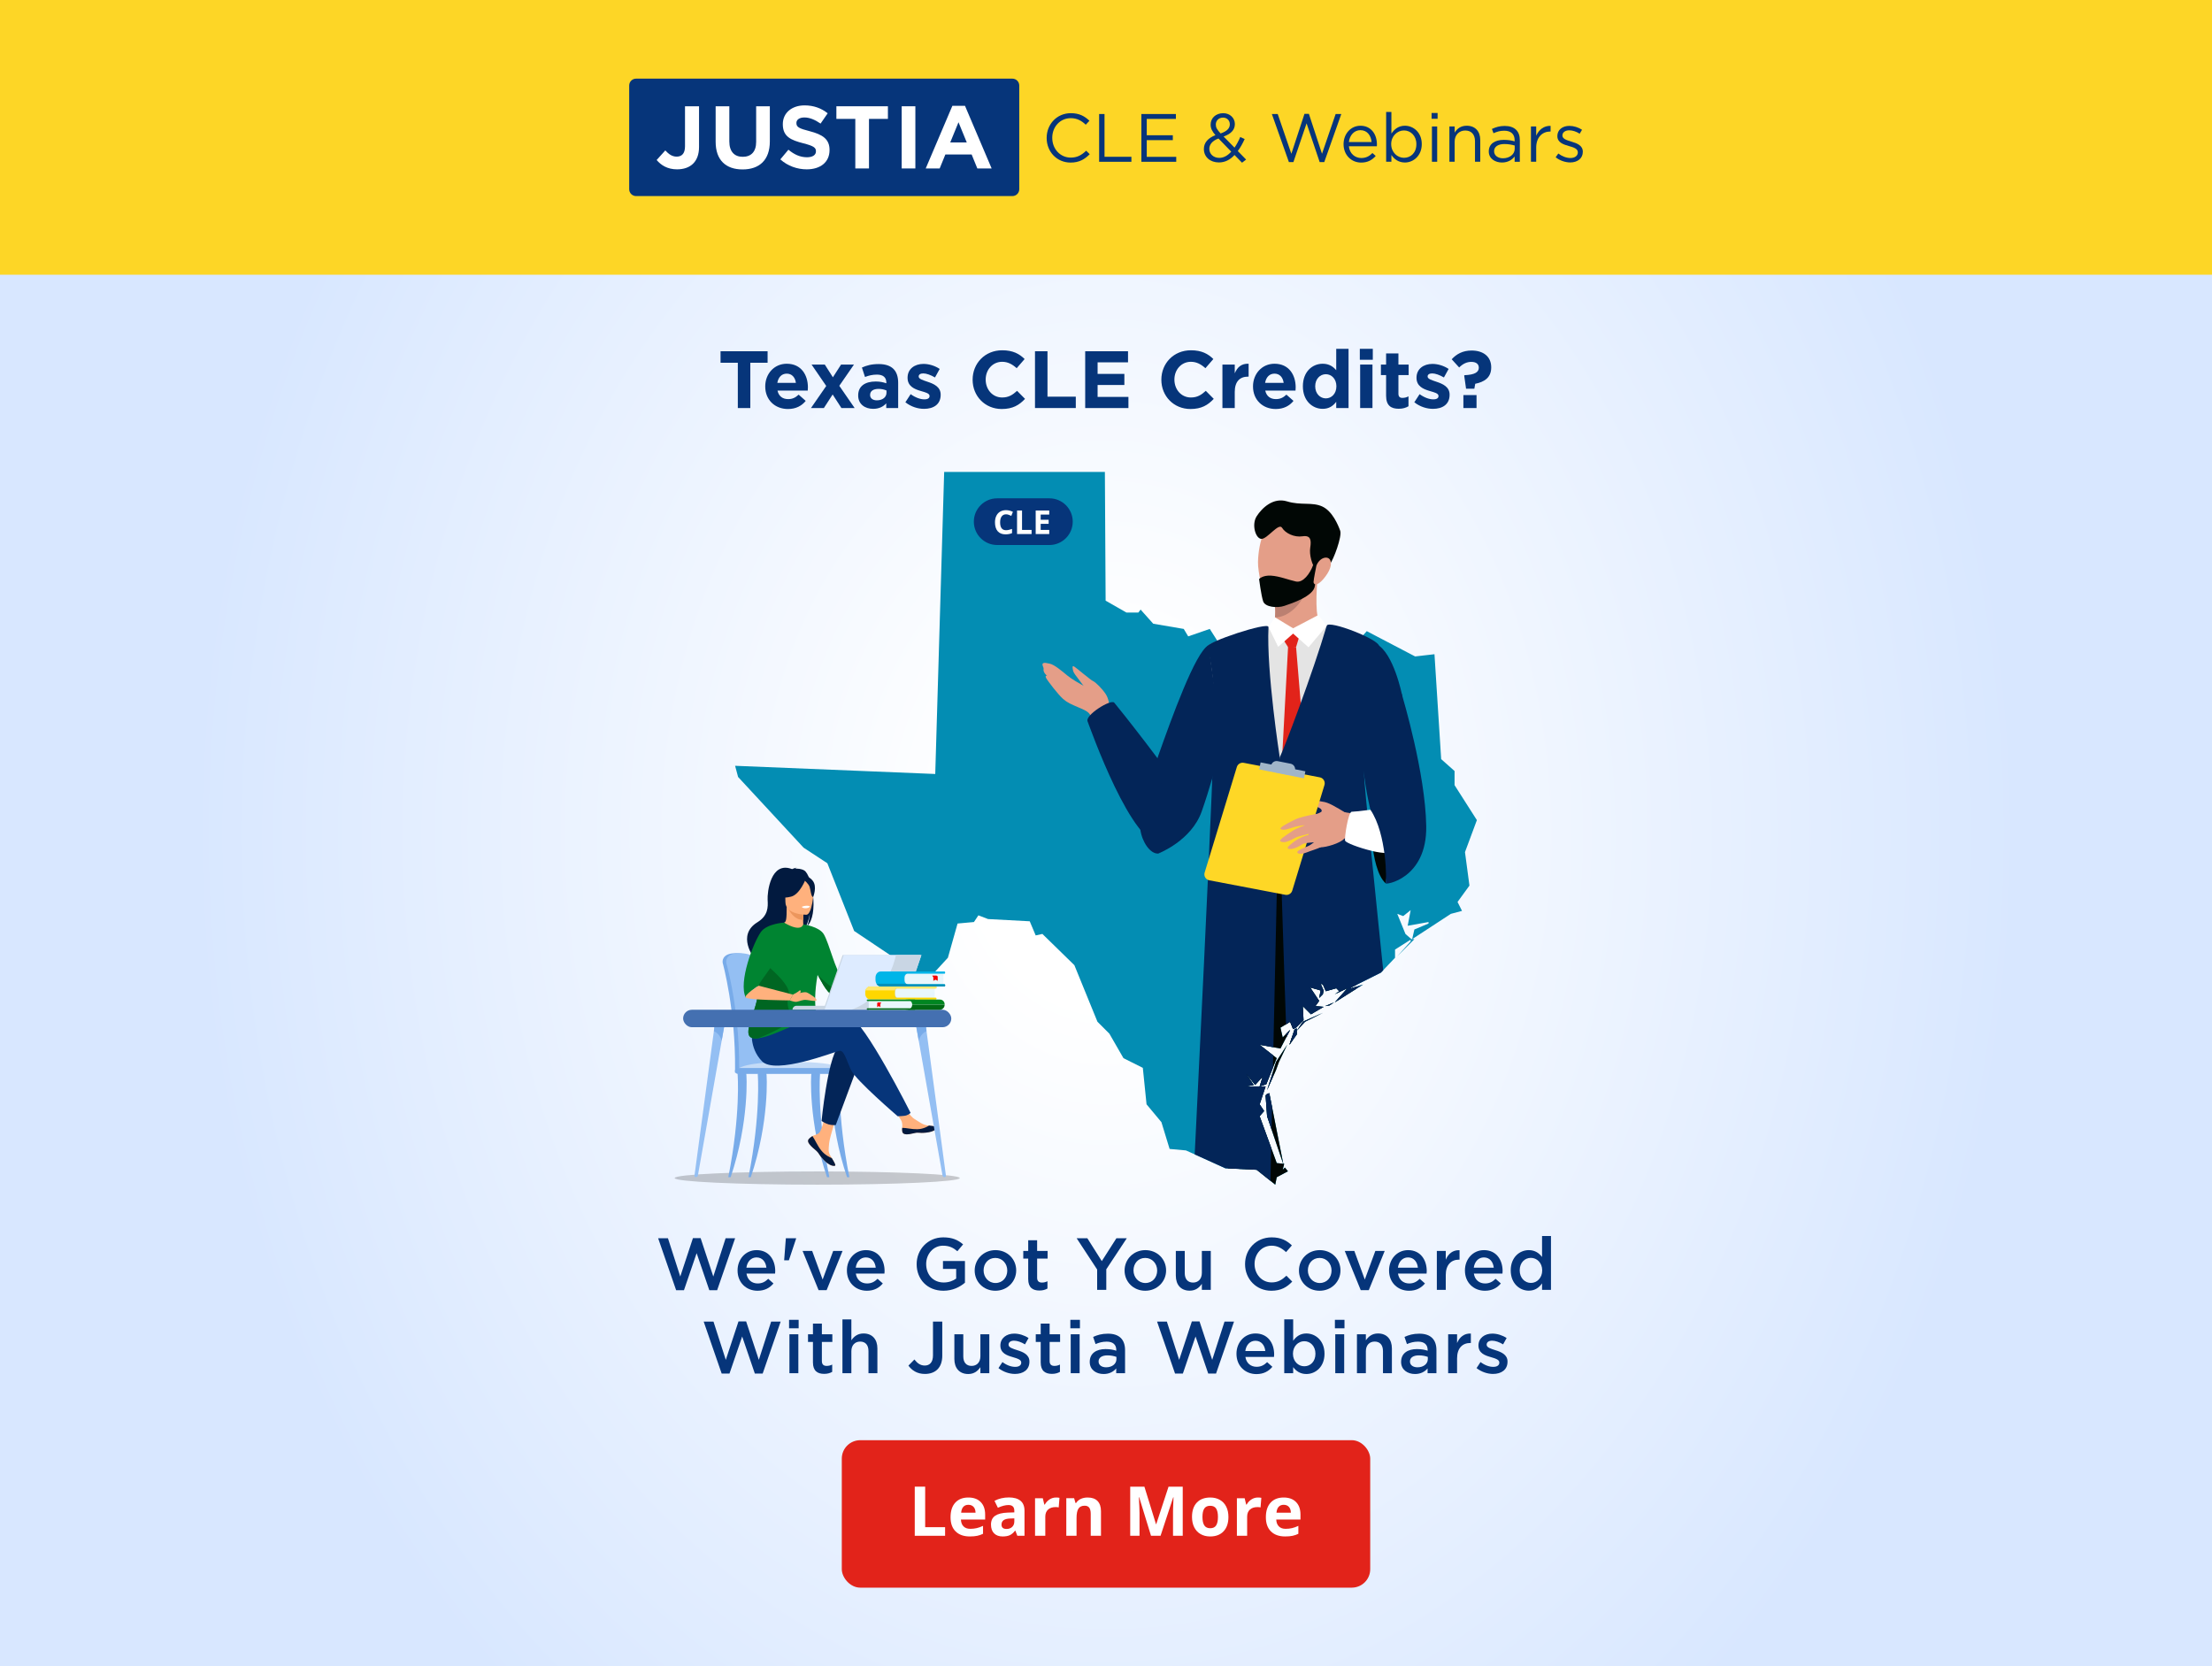 <svg viewBox="0 0 600 452" xmlns="http://www.w3.org/2000/svg" xmlns:xlink="http://www.w3.org/1999/xlink"><radialGradient id="a" cx="-445.671" cy="32.447" gradientTransform="matrix(5.588 0 0 6.965 2790.456 0)" gradientUnits="userSpaceOnUse" r="44.356"><stop offset=".15" stop-color="#fff"/><stop offset="1" stop-color="#d8e7ff"/></radialGradient><filter id="b" filterUnits="userSpaceOnUse"><feOffset dx="0" dy="0"/><feGaussianBlur result="g" stdDeviation="10"/><feFlood flood-color="#021a3f" flood-opacity=".2"/><feComposite in2="g" operator="in"/><feComposite in="SourceGraphic"/></filter><clipPath id="c"><path d="m343.692 302.788-.404-5.651.404-.404.605-.202 3.834 19.374-4.44-13.118zm2.421-12.513-2.422 5.449 2.422-7.669 3.027-4.642-2.22 4.642zm5.046-11.099.605-.202v1.614l-2.018 2.825 1.413-4.238zm2.825-2.018-2.22 2.422 1.614-2.422 5.449-2.422zm6.66-4.44 1.211-.807-2.422 1.009zm23.006-17.961-4.642 4.642 3.633-4.036v-.605s1.009 0 1.009 0zm-83.953-126.736h87.759l1.642 49.443 1.816 28.455 3.633 3.229v3.834l6.054 9.485-3.229 8.678 1.211 9.081-3.229 4.44 1.211 2.422-3.027.807-10.494 6.862.605-2.624 3.834-1.614v-.404l-5.651 1.009.807-4.238-2.018 1.614-1.614-.605 2.22 5.449 1.614 1.413-4.44 2.825v2.22l-3.834 4.036-8.072 4.036v.202l3.229-1.009-7.669 4.843 3.431-3.834-3.431 1.614 1.211-.807-.807-.807-2.825.807-.807-1.816-.605-.202.807 1.816-.202 1.009-1.009 1.009.404-2.018-2.825-.807 2.422 3.633-1.009 1.413 2.22.202-3.431 2.018-2.22-2.22.202 3.834-2.018 2.018-.807.404.605-3.027-.605 3.027-.807-2.018-2.624 1.614.605 2.624 2.018-2.018-2.624 5.045-5.651-1.009 4.642 3.633-2.825 7.063-1.816.605.807-2.624-2.018 2.22-2.422-3.027 2.018 3.027-2.018.404h5.247l-1.614 4.843 1.211 1.816-1.211 1.413 4.642 12.714 2.018.202-.404 1.614.605-.605.807 1.009-3.027 1.614-.404 2.018-5.045-4.036-8.476-.404-10.696-4.843-4.44-.404-2.22-7.265-4.036-4.843-1.009-9.889-5.247-2.624-3.834-6.66-3.229-3.229-6.256-15.338-8.678-8.476-1.816.404-1.614-3.834-11.301-.605-2.624-1.009-1.211 1.816-4.44.404-2.624 9.283-4.642 5.045-3.633-.807-17.154-11.503-7.265-18.365-6.458-4.238-17.759-19.172-.807-3.027 54.287 2.22 2.422-81.935h43.591z"/></clipPath><path d="m0 0h600v452h-600z" fill="url(#a)"/><rect fill="#e2231a" height="40" rx="5" width="143.333" x="228.333" y="390.667"/><path d="m248.124 416.597v-13.326h2.826v10.992h5.405v2.333h-8.23z" fill="#fff"/><path d="m263.063 416.779c-1.641 0-2.923-.452-3.846-1.358-.924-.906-1.385-2.188-1.385-3.846 0-1.708.427-3.027 1.281-3.96s2.034-1.399 3.541-1.399c1.44 0 2.561.41 3.363 1.23s1.203 1.954 1.203 3.4v1.349h-6.572c.03.79.264 1.407.702 1.85s1.051.665 1.841.665c.614 0 1.194-.064 1.741-.191s1.118-.331 1.714-.611v2.151c-.486.243-1.006.424-1.559.542s-1.228.178-2.023.178zm-.392-8.586c-.59 0-1.051.187-1.385.561s-.526.904-.574 1.59h3.901c-.012-.687-.191-1.217-.538-1.59s-.814-.561-1.404-.561z" fill="#fff"/><path d="m275.951 416.597-.538-1.385h-.073c-.468.589-.95.998-1.445 1.226s-1.141.342-1.937.342c-.979 0-1.749-.279-2.311-.839-.562-.559-.843-1.355-.843-2.388 0-1.081.378-1.879 1.135-2.393s1.897-.798 3.423-.852l1.768-.055v-.447c0-1.033-.529-1.549-1.586-1.549-.814 0-1.771.246-2.871.738l-.921-1.878c1.173-.614 2.473-.921 3.901-.921 1.367 0 2.415.298 3.145.893s1.094 1.501 1.094 2.716v6.79h-1.941zm-.82-4.721-1.076.036c-.808.024-1.41.17-1.805.438s-.592.674-.592 1.221c0 .784.45 1.176 1.349 1.176.644 0 1.159-.186 1.545-.556s.579-.863.579-1.477v-.839z" fill="#fff"/><path d="m286.442 406.215c.377 0 .689.027.939.082l-.21 2.607c-.225-.061-.498-.091-.82-.091-.887 0-1.578.228-2.074.684-.495.456-.743 1.094-.743 1.914v5.186h-2.78v-10.19h2.105l.41 1.714h.137c.316-.571.743-1.031 1.281-1.381s1.122-.524 1.755-.524z" fill="#fff"/><path d="m298.637 416.597h-2.78v-5.952c0-.735-.131-1.286-.392-1.654s-.678-.551-1.249-.551c-.778 0-1.34.26-1.686.779s-.52 1.381-.52 2.584v4.794h-2.78v-10.19h2.124l.374 1.303h.155c.31-.492.737-.865 1.281-1.117s1.162-.378 1.855-.378c1.185 0 2.084.32 2.698.962.614.641.921 1.566.921 2.775v6.645z" fill="#fff"/><path d="m312.209 416.597-3.208-10.454h-.082c.115 2.127.173 3.546.173 4.257v6.198h-2.525v-13.326h3.846l3.154 10.19h.055l3.345-10.19h3.846v13.326h-2.634v-6.307c0-.298.005-.641.014-1.03s.05-1.422.123-3.099h-.082l-3.436 10.436h-2.589z" fill="#fff"/><path d="m333.209 411.484c0 1.659-.438 2.956-1.312 3.892s-2.094 1.404-3.655 1.404c-.979 0-1.841-.214-2.589-.643s-1.322-1.044-1.723-1.846-.602-1.738-.602-2.807c0-1.665.434-2.959 1.303-3.883.868-.924 2.09-1.385 3.664-1.385.978 0 1.841.213 2.589.638s1.322 1.036 1.723 1.832.602 1.729.602 2.798zm-7.046 0c0 1.008.165 1.771.497 2.288.331.516.87.775 1.618.775.741 0 1.274-.257 1.6-.77.325-.514.488-1.277.488-2.292 0-1.008-.164-1.765-.492-2.27s-.866-.757-1.613-.757c-.742 0-1.276.251-1.604.752s-.492 1.259-.492 2.274z" fill="#fff"/><path d="m341.193 406.215c.376 0 .689.027.939.082l-.21 2.607c-.225-.061-.499-.091-.82-.091-.887 0-1.579.228-2.074.684s-.743 1.094-.743 1.914v5.186h-2.78v-10.19h2.105l.41 1.714h.137c.316-.571.743-1.031 1.281-1.381s1.122-.524 1.755-.524z" fill="#fff"/><path d="m348.594 416.779c-1.641 0-2.923-.452-3.846-1.358-.924-.906-1.385-2.188-1.385-3.846 0-1.708.426-3.027 1.281-3.96.854-.933 2.034-1.399 3.541-1.399 1.44 0 2.561.41 3.363 1.23s1.203 1.954 1.203 3.4v1.349h-6.572c.03.79.264 1.407.702 1.85s1.051.665 1.841.665c.613 0 1.194-.064 1.741-.191s1.118-.331 1.714-.611v2.151c-.486.243-1.006.424-1.559.542s-1.228.178-2.023.178zm-.392-8.586c-.59 0-1.051.187-1.385.561-.335.374-.526.904-.574 1.59h3.901c-.012-.687-.191-1.217-.538-1.59s-.814-.561-1.404-.561z" fill="#fff"/><g fill="#06357a"><path d="m200.133 98.405h-4.687v-3.124h12.762v3.124h-4.687v12.278h-3.388z"/><path d="m207.568 104.852v-.044c0-3.367 2.398-6.139 5.831-6.139 3.939 0 5.743 3.059 5.743 6.403 0 .264-.022.572-.044.88h-8.207c.33 1.518 1.386 2.31 2.882 2.31 1.122 0 1.937-.352 2.861-1.21l1.914 1.694c-1.1 1.364-2.684 2.201-4.819 2.201-3.542 0-6.161-2.486-6.161-6.095zm8.317-.99c-.198-1.496-1.078-2.508-2.486-2.508-1.386 0-2.288.99-2.552 2.508h5.039z"/><path d="m225.851 107.008-2.376 3.674h-3.498l4.136-5.985-3.982-5.809h3.587l2.2 3.454 2.222-3.454h3.498l-3.982 5.765 4.159 6.029h-3.587l-2.376-3.674z"/><path d="m232.78 107.294v-.044c0-2.575 1.958-3.763 4.753-3.763 1.188 0 2.046.199 2.882.484v-.198c0-1.386-.858-2.156-2.53-2.156-1.276 0-2.178.242-3.257.638l-.836-2.553c1.298-.572 2.574-.946 4.576-.946 1.826 0 3.146.484 3.983 1.32.88.88 1.276 2.178 1.276 3.762v6.843h-3.234v-1.276c-.814.902-1.936 1.496-3.564 1.496-2.222 0-4.049-1.276-4.049-3.609zm7.679-.77v-.594c-.572-.264-1.32-.44-2.134-.44-1.43 0-2.31.572-2.31 1.628v.044c0 .902.748 1.43 1.826 1.43 1.562 0 2.618-.858 2.618-2.068z"/><path d="m245.584 109.12 1.43-2.2c1.276.924 2.618 1.408 3.718 1.408.968 0 1.408-.352 1.408-.88v-.044c0-.726-1.144-.968-2.442-1.364-1.65-.484-3.521-1.255-3.521-3.542v-.044c0-2.398 1.937-3.741 4.313-3.741 1.496 0 3.124.507 4.401 1.365l-1.276 2.311c-1.166-.682-2.332-1.1-3.19-1.1-.814 0-1.232.352-1.232.814v.044c0 .66 1.122.968 2.398 1.408 1.65.55 3.564 1.342 3.564 3.499v.044c0 2.618-1.958 3.807-4.511 3.807-1.65 0-3.498-.55-5.061-1.783z"/><path d="m263.822 103.026v-.044c0-4.378 3.301-7.965 8.031-7.965 2.905 0 4.643.968 6.073 2.376l-2.156 2.486c-1.188-1.078-2.398-1.738-3.938-1.738-2.596 0-4.467 2.156-4.467 4.797v.044c0 2.641 1.826 4.84 4.467 4.84 1.76 0 2.838-.704 4.049-1.804l2.156 2.178c-1.584 1.694-3.344 2.751-6.315 2.751-4.533 0-7.899-3.499-7.899-7.921z"/><path d="m280.74 95.28h3.388v12.322h7.679v3.081h-11.068v-15.402z"/><path d="m294.357 95.28h11.617v3.014h-8.251v3.125h7.261v3.014h-7.261v3.234h8.361v3.014h-11.727v-15.402z"/><path d="m315.015 103.026v-.044c0-4.378 3.301-7.965 8.031-7.965 2.904 0 4.643.968 6.073 2.376l-2.156 2.486c-1.188-1.078-2.398-1.738-3.939-1.738-2.596 0-4.467 2.156-4.467 4.797v.044c0 2.641 1.826 4.84 4.467 4.84 1.76 0 2.839-.704 4.049-1.804l2.156 2.178c-1.585 1.694-3.344 2.751-6.315 2.751-4.533 0-7.899-3.499-7.899-7.921z"/><path d="m331.581 98.889h3.344v2.376c.682-1.628 1.783-2.684 3.762-2.596v3.499h-.176c-2.223 0-3.587 1.342-3.587 4.158v4.357h-3.344v-11.794z"/><path d="m339.875 104.852v-.044c0-3.367 2.398-6.139 5.831-6.139 3.939 0 5.743 3.059 5.743 6.403 0 .264-.022.572-.044.88h-8.207c.33 1.518 1.386 2.31 2.882 2.31 1.122 0 1.937-.352 2.861-1.21l1.914 1.694c-1.1 1.364-2.684 2.201-4.818 2.201-3.542 0-6.161-2.486-6.161-6.095zm8.317-.99c-.198-1.496-1.078-2.508-2.486-2.508-1.386 0-2.288.99-2.553 2.508z"/><path d="m353.404 104.808v-.044c0-3.939 2.575-6.095 5.369-6.095 1.782 0 2.882.814 3.674 1.76v-5.809h3.344v16.062h-3.344v-1.694c-.814 1.1-1.936 1.914-3.674 1.914-2.751 0-5.369-2.156-5.369-6.095zm9.088 0v-.044c0-1.958-1.298-3.257-2.86-3.257s-2.883 1.276-2.883 3.257v.044c0 1.958 1.32 3.257 2.883 3.257s2.86-1.298 2.86-3.257z"/><path d="m368.848 94.62h3.52v2.971h-3.52zm.088 4.269h3.344v11.794h-3.344z"/><path d="m375.976 107.338v-5.589h-1.408v-2.86h1.408v-3.014h3.344v3.014h2.773v2.86h-2.773v5.039c0 .77.33 1.144 1.079 1.144.616 0 1.166-.154 1.65-.418v2.684c-.704.419-1.518.682-2.64.682-2.046 0-3.433-.814-3.433-3.542z"/><path d="m383.632 109.12 1.43-2.2c1.276.924 2.618 1.408 3.719 1.408.968 0 1.408-.352 1.408-.88v-.044c0-.726-1.144-.968-2.443-1.364-1.65-.484-3.52-1.255-3.52-3.542v-.044c0-2.398 1.936-3.741 4.312-3.741 1.496 0 3.124.507 4.401 1.365l-1.277 2.311c-1.166-.682-2.332-1.1-3.19-1.1-.814 0-1.232.352-1.232.814v.044c0 .66 1.122.968 2.398 1.408 1.65.55 3.564 1.342 3.564 3.499v.044c0 2.618-1.958 3.807-4.51 3.807-1.65 0-3.499-.55-5.061-1.783z"/><path d="m397.162 101.881.11-.11c2.773-.11 3.851-.836 3.851-2.002v-.044c0-.99-.748-1.562-2.024-1.562-1.232 0-2.288.506-3.301 1.518l-2.024-2.223c1.276-1.408 2.992-2.376 5.391-2.376 3.169 0 5.325 1.628 5.325 4.555v.044c0 2.794-1.936 3.938-4.335 4.423l-.242 1.342h-2.244l-.507-3.564zm-.22 5.281h3.565v3.521h-3.565z"/><path d="m178.521 335.889h2.66l3.34 10.38 3.44-10.42h2.08l3.44 10.42 3.34-10.38h2.58l-4.88 14.1h-2.12l-3.44-10.06-3.44 10.06h-2.12z"/><path d="m200.062 344.649v-.04c0-3.02 2.14-5.499 5.16-5.499 3.36 0 5.06 2.639 5.06 5.68 0 .22-.02.44-.04.68h-7.76c.26 1.72 1.48 2.68 3.04 2.68 1.18 0 2.02-.439 2.86-1.26l1.42 1.26c-1 1.201-2.38 1.98-4.32 1.98-3.06 0-5.42-2.22-5.42-5.48zm7.82-.78c-.16-1.56-1.08-2.78-2.68-2.78-1.48 0-2.52 1.14-2.74 2.78z"/><path d="m213.161 335.889h2.78v.1l-1.96 5.88h-1.28z"/><path d="m217.701 339.329h2.6l2.84 7.76 2.86-7.76h2.54l-4.32 10.64h-2.18z"/><path d="m229.721 344.649v-.04c0-3.02 2.14-5.499 5.16-5.499 3.36 0 5.06 2.639 5.06 5.68 0 .22-.02.44-.04.68h-7.76c.26 1.72 1.48 2.68 3.04 2.68 1.18 0 2.02-.439 2.86-1.26l1.42 1.26c-1 1.201-2.38 1.98-4.32 1.98-3.06 0-5.42-2.22-5.42-5.48zm7.82-.78c-.16-1.56-1.08-2.78-2.68-2.78-1.48 0-2.52 1.14-2.74 2.78z"/><path d="m248.641 342.929v-.04c0-3.919 3-7.24 7.22-7.24 2.44 0 3.94.68 5.38 1.9l-1.56 1.859c-1.08-.92-2.14-1.5-3.92-1.5-2.58 0-4.54 2.26-4.54 4.94v.04c0 2.88 1.9 5 4.76 5 1.32 0 2.52-.42 3.38-1.06v-2.62h-3.58v-2.14h5.96v5.88c-1.38 1.18-3.36 2.18-5.84 2.18-4.38 0-7.26-3.12-7.26-7.2z"/><path d="m264.381 344.669v-.04c0-3.02 2.4-5.52 5.64-5.52s5.62 2.46 5.62 5.48v.04c0 3-2.4 5.5-5.66 5.5-3.22 0-5.6-2.46-5.6-5.46zm8.839 0v-.04c0-1.86-1.34-3.4-3.24-3.4-1.94 0-3.18 1.52-3.18 3.36v.04c0 1.84 1.34 3.4 3.22 3.4 1.96 0 3.2-1.54 3.2-3.36z"/><path d="m278.9 346.969v-5.56h-1.34v-2.08h1.34v-2.9h2.42v2.9h2.84v2.08h-2.84v5.18c0 .94.48 1.32 1.3 1.32.54 0 1.02-.12 1.5-.36v1.98c-.6.34-1.28.54-2.18.54-1.78 0-3.04-.78-3.04-3.1z"/><path d="m297.6 344.369-5.56-8.48h2.9l3.92 6.2 3.96-6.2h2.82l-5.56 8.419v5.58h-2.48v-5.52z"/><path d="m305.04 344.669v-.04c0-3.02 2.4-5.52 5.64-5.52s5.62 2.46 5.62 5.48v.04c0 3-2.4 5.5-5.66 5.5-3.219 0-5.6-2.46-5.6-5.46zm8.84 0v-.04c0-1.86-1.34-3.4-3.24-3.4-1.939 0-3.18 1.52-3.18 3.36v.04c0 1.84 1.34 3.4 3.22 3.4 1.96 0 3.2-1.54 3.2-3.36z"/><path d="m318.94 346.049v-6.72h2.42v6c0 1.64.82 2.58 2.26 2.58 1.4 0 2.38-.98 2.38-2.62v-5.96h2.42v10.56h-2.42v-1.64c-.68 1-1.66 1.86-3.299 1.86-2.38 0-3.76-1.6-3.76-4.06z"/><path d="m337.719 342.929v-.04c0-3.98 2.98-7.24 7.22-7.24 2.579 0 4.139.9 5.48 2.18l-1.58 1.82c-1.12-1.04-2.32-1.74-3.92-1.74-2.68 0-4.62 2.201-4.62 4.94v.04c0 2.74 1.94 4.98 4.62 4.98 1.72 0 2.82-.7 4.02-1.82l1.58 1.6c-1.46 1.52-3.06 2.48-5.68 2.48-4.08 0-7.12-3.18-7.12-7.2z"/><path d="m352.34 344.669v-.04c0-3.02 2.4-5.52 5.639-5.52s5.62 2.46 5.62 5.48v.04c0 3-2.4 5.5-5.66 5.5-3.22 0-5.6-2.46-5.6-5.46zm8.839 0v-.04c0-1.86-1.34-3.4-3.24-3.4-1.94 0-3.18 1.52-3.18 3.36v.04c0 1.84 1.34 3.4 3.22 3.4 1.96 0 3.2-1.54 3.2-3.36z"/><path d="m364.759 339.329h2.6l2.84 7.76 2.86-7.76h2.54l-4.32 10.64h-2.18z"/><path d="m376.779 344.649v-.04c0-3.02 2.14-5.499 5.16-5.499 3.36 0 5.06 2.639 5.06 5.68 0 .22-.02.44-.04.68h-7.76c.26 1.72 1.48 2.68 3.04 2.68 1.18 0 2.02-.439 2.86-1.26l1.42 1.26c-1 1.201-2.38 1.98-4.32 1.98-3.06 0-5.42-2.22-5.42-5.48zm7.82-.78c-.16-1.56-1.08-2.78-2.68-2.78-1.48 0-2.52 1.14-2.74 2.78z"/><path d="m389.739 339.329h2.42v2.38c.66-1.58 1.88-2.66 3.74-2.58v2.56h-.14c-2.12 0-3.6 1.38-3.6 4.18v4.02h-2.42z"/><path d="m397.359 344.649v-.04c0-3.02 2.139-5.499 5.16-5.499 3.36 0 5.06 2.639 5.06 5.68 0 .22-.02.44-.04.68h-7.76c.26 1.72 1.48 2.68 3.04 2.68 1.18 0 2.02-.439 2.86-1.26l1.42 1.26c-1 1.201-2.38 1.98-4.32 1.98-3.06 0-5.419-2.22-5.419-5.48zm7.82-.78c-.16-1.56-1.08-2.78-2.68-2.78-1.48 0-2.52 1.14-2.74 2.78z"/><path d="m409.779 344.629v-.04c0-3.5 2.38-5.48 4.9-5.48 1.74 0 2.84.88 3.6 1.859v-5.68h2.42v14.6h-2.42v-1.76c-.78 1.1-1.88 1.98-3.6 1.98-2.48 0-4.9-1.98-4.9-5.48zm8.539 0v-.04c0-2.04-1.439-3.38-3.06-3.38-1.66 0-3.04 1.28-3.04 3.38v.04c0 2.04 1.4 3.38 3.04 3.38 1.62 0 3.06-1.359 3.06-3.38z"/><path d="m190.871 358.496h2.66l3.34 10.38 3.44-10.42h2.08l3.44 10.42 3.34-10.38h2.58l-4.88 14.1h-2.12l-3.44-10.06-3.44 10.06h-2.12z"/><path d="m214.031 358.016h2.6v2.299h-2.6zm.1 3.92h2.42v10.56h-2.42z"/><path d="m220.511 369.576v-5.56h-1.34v-2.08h1.34v-2.9h2.42v2.9h2.84v2.08h-2.84v5.18c0 .94.48 1.32 1.3 1.32.54 0 1.02-.12 1.5-.36v1.98c-.6.34-1.28.54-2.18.54-1.78 0-3.04-.78-3.04-3.1z"/><path d="m228.511 357.896h2.42v5.68c.68-.999 1.66-1.859 3.3-1.859 2.38 0 3.76 1.6 3.76 4.059v6.72h-2.42v-6c0-1.64-.82-2.579-2.26-2.579-1.4 0-2.38.98-2.38 2.62v5.96h-2.42v-14.6z"/><path d="m246.41 370.436 1.62-1.66c.82 1.04 1.64 1.64 2.82 1.64 1.32 0 2.22-.88 2.22-2.74v-9.18h2.52v9.24c0 1.66-.48 2.9-1.3 3.72s-2 1.24-3.4 1.24c-2.16 0-3.56-1-4.48-2.26z"/><path d="m258.87 368.656v-6.72h2.42v6c0 1.64.82 2.58 2.26 2.58 1.4 0 2.38-.98 2.38-2.62v-5.96h2.42v10.56h-2.42v-1.64c-.68 1-1.66 1.86-3.3 1.86-2.38 0-3.76-1.6-3.76-4.06z"/><path d="m270.83 371.115 1.08-1.64c1.14.86 2.38 1.3 3.46 1.3 1.04 0 1.64-.44 1.64-1.14v-.04c0-.82-1.12-1.1-2.36-1.48-1.56-.44-3.3-1.08-3.3-3.1v-.04c0-2 1.66-3.22 3.76-3.22 1.32 0 2.76.46 3.88 1.2l-.96 1.72c-1.02-.62-2.1-1-2.98-1-.94 0-1.48.44-1.48 1.06v.04c0 .76 1.14 1.079 2.38 1.48 1.54.48 3.28 1.18 3.28 3.079v.04c0 2.22-1.72 3.32-3.92 3.32-1.5 0-3.16-.54-4.48-1.58z"/><path d="m282.29 369.576v-5.56h-1.34v-2.08h1.34v-2.9h2.42v2.9h2.84v2.08h-2.84v5.18c0 .94.48 1.32 1.3 1.32.54 0 1.02-.12 1.5-.36v1.98c-.6.34-1.28.54-2.18.54-1.78 0-3.04-.78-3.04-3.1z"/><path d="m290.33 358.016h2.6v2.299h-2.6zm.1 3.92h2.42v10.56h-2.42z"/><path d="m302.77 372.495v-1.3c-.72.86-1.82 1.52-3.42 1.52-2 0-3.76-1.14-3.76-3.26v-.04c0-2.34 1.82-3.46 4.28-3.46 1.28 0 2.1.18 2.92.44v-.2c0-1.46-.92-2.26-2.6-2.26-1.18 0-2.06.26-3.02.66l-.66-1.94c1.16-.52 2.3-.88 4.02-.88 3.12 0 4.639 1.64 4.639 4.46v6.26h-2.4zm.059-4.419c-.62-.24-1.48-.42-2.42-.42-1.52 0-2.42.62-2.42 1.64v.04c0 1 .9 1.56 2.04 1.56 1.6 0 2.799-.9 2.799-2.219v-.6z"/><path d="m313.85 358.496h2.66l3.34 10.38 3.439-10.42h2.08l3.44 10.42 3.34-10.38h2.579l-4.88 14.1h-2.12l-3.44-10.06-3.439 10.06h-2.12l-4.88-14.1z"/><path d="m335.39 367.256v-.04c0-3.02 2.139-5.499 5.16-5.499 3.36 0 5.06 2.639 5.06 5.68 0 .22-.02.44-.04.68h-7.76c.26 1.72 1.48 2.68 3.04 2.68 1.18 0 2.02-.439 2.86-1.26l1.42 1.26c-1 1.201-2.38 1.98-4.32 1.98-3.06 0-5.419-2.22-5.419-5.48zm7.82-.78c-.16-1.56-1.08-2.78-2.68-2.78-1.48 0-2.52 1.14-2.74 2.78z"/><path d="m350.77 370.855v1.64h-2.42v-14.6h2.42v5.8c.78-1.1 1.88-1.98 3.579-1.98 2.5 0 4.92 1.98 4.92 5.48v.04c0 3.5-2.4 5.48-4.92 5.48-1.74 0-2.84-.88-3.579-1.86zm6.039-3.619v-.04c0-2.04-1.38-3.38-3.02-3.38s-3.079 1.36-3.079 3.38v.04c0 2.04 1.439 3.38 3.079 3.38 1.66 0 3.02-1.299 3.02-3.38z"/><path d="m362.089 358.016h2.6v2.299h-2.6zm.1 3.92h2.42v10.56h-2.42z"/><path d="m368.069 361.936h2.42v1.64c.68-.999 1.66-1.859 3.3-1.859 2.38 0 3.76 1.6 3.76 4.059v6.72h-2.42v-6c0-1.64-.82-2.579-2.26-2.579-1.4 0-2.38.98-2.38 2.62v5.96h-2.42v-10.56z"/><path d="m387.229 372.495v-1.3c-.72.86-1.82 1.52-3.42 1.52-2 0-3.76-1.14-3.76-3.26v-.04c0-2.34 1.82-3.46 4.28-3.46 1.28 0 2.1.18 2.92.44v-.2c0-1.46-.92-2.26-2.6-2.26-1.18 0-2.06.26-3.02.66l-.66-1.94c1.16-.52 2.299-.88 4.02-.88 3.12 0 4.64 1.64 4.64 4.46v6.26zm.06-4.419c-.62-.24-1.48-.42-2.42-.42-1.52 0-2.42.62-2.42 1.64v.04c0 1 .9 1.56 2.04 1.56 1.6 0 2.8-.9 2.8-2.219v-.6z"/><path d="m392.809 361.936h2.42v2.38c.66-1.58 1.88-2.66 3.74-2.58v2.56h-.14c-2.12 0-3.6 1.38-3.6 4.18v4.02h-2.42z"/><path d="m400.509 371.115 1.08-1.64c1.14.86 2.38 1.3 3.46 1.3 1.04 0 1.64-.44 1.64-1.14v-.04c0-.82-1.12-1.1-2.36-1.48-1.56-.44-3.299-1.08-3.299-3.1v-.04c0-2 1.66-3.22 3.76-3.22 1.32 0 2.76.46 3.88 1.2l-.96 1.72c-1.02-.62-2.1-1-2.98-1-.94 0-1.48.44-1.48 1.06v.04c0 .76 1.14 1.079 2.38 1.48 1.54.48 3.28 1.18 3.28 3.079v.04c0 2.22-1.72 3.32-3.92 3.32-1.5 0-3.16-.54-4.48-1.58z"/></g><path d="m0 0h600v74.522h-600z" fill="#fdd626"/><path d="m274.61 53.188h-102.08c-1.029 0-1.863-.834-1.863-1.863v-28.129c0-1.029.834-1.863 1.863-1.863h102.08c1.029 0 1.863.834 1.863 1.863v28.129c0 1.029-.834 1.863-1.863 1.863" fill="#06357a"/><path d="m201.419 45.959c-4.53 0-7.301-2.53-7.301-7.494v-9.638h3.711v9.542c0 2.747 1.373 4.168 3.638 4.168s3.639-1.373 3.639-4.048v-9.662h3.711v9.518c0 5.108-2.868 7.614-7.398 7.614" fill="#fff"/><path d="m183.637 45.935c-2.627 0-4.362-1.157-5.518-2.53l2.338-2.603c.964 1.06 1.903 1.687 3.084 1.687 1.397 0 2.265-.843 2.265-2.795v-10.867h3.807v11.036c0 4.096-2.41 6.072-5.976 6.072" fill="#fff"/><path d="m218.818 45.935c-2.554 0-5.132-.891-7.157-2.699l2.193-2.626c1.518 1.253 3.108 2.048 5.036 2.048 1.518 0 2.434-.603 2.434-1.591v-.048c0-.94-.578-1.422-3.397-2.144-3.398-.868-5.59-1.807-5.59-5.157v-.048c0-3.06 2.458-5.084 5.903-5.084 2.458 0 4.554.772 6.264 2.145l-1.927 2.795c-1.494-1.036-2.964-1.663-4.385-1.663s-2.169.651-2.169 1.47v.048c0 1.108.723 1.47 3.639 2.217 3.422.891 5.348 2.12 5.348 5.06v.048c0 3.349-2.553 5.229-6.191 5.229" fill="#fff"/><path d="m235.711 32.249v13.445h-3.711v-13.445h-5.133v-3.422h13.977v3.422z" fill="#fff"/><path d="m244.58 28.827h3.71v16.867h-3.71z" fill="#fff"/><path d="m265.1 45.694-1.542-3.783h-7.132l-1.542 3.783h-3.783l7.229-16.988h3.422l7.228 16.988zm-5.108-12.529-2.24 5.47h4.482l-2.241-5.47z" fill="#fff"/><path d="m283.903 37.438v-.037c0-3.665 2.739-6.701 6.553-6.701 2.351 0 3.758.833 5.053 2.055l-1 1.074c-1.092-1.037-2.314-1.777-4.072-1.777-2.869 0-5.016 2.332-5.016 5.312v.037c0 2.999 2.166 5.349 5.016 5.349 1.777 0 2.943-.685 4.183-1.869l.963.944c-1.351 1.37-2.832 2.277-5.183 2.277-3.739 0-6.497-2.943-6.497-6.664z" fill="#06357a"/><path d="m298.137 30.923h1.462v11.606h7.293v1.351h-8.755z" fill="#06357a"/><path d="m309.594 30.923h9.366v1.333h-7.904v4.424h7.071v1.333h-7.071v4.535h7.996v1.333h-9.459v-12.957z" fill="#06357a"/><path d="m334.86 42.047c-1.185 1.277-2.554 2.018-4.239 2.018-2.332 0-4.072-1.462-4.072-3.628v-.037c0-1.721 1.148-2.962 3.128-3.739-.888-1.037-1.296-1.832-1.296-2.851v-.037c0-1.703 1.37-3.073 3.424-3.073 1.814 0 3.147 1.314 3.147 2.925v.037c0 1.647-1.166 2.702-3.054 3.369l2.962 3.017c.574-.833 1.092-1.814 1.555-2.888l1.203.555c-.574 1.222-1.166 2.332-1.869 3.258l2.258 2.314-1.111.851-2.036-2.092zm-.889-.907-3.461-3.572c-1.721.629-2.48 1.684-2.48 2.777v.037c0 1.388 1.111 2.443 2.702 2.443 1.222 0 2.295-.648 3.239-1.684zm-.388-7.404v-.037c0-1.037-.777-1.795-1.832-1.795-1.166 0-1.962.814-1.962 1.87v.037c0 .759.315 1.333 1.296 2.388 1.647-.555 2.499-1.351 2.499-2.462z" fill="#06357a"/><path d="m344.984 30.923h1.592l3.702 10.791 3.554-10.828h1.203l3.554 10.828 3.702-10.791h1.536l-4.627 13.05h-1.24l-3.554-10.514-3.572 10.514h-1.222l-4.627-13.05z" fill="#06357a"/><path d="m369.251 42.862c1.314 0 2.24-.537 3.017-1.351l.888.796c-.963 1.074-2.129 1.796-3.943 1.796-2.628 0-4.776-2.018-4.776-4.998 0-2.776 1.944-4.998 4.59-4.998 2.832 0 4.461 2.258 4.461 5.072 0 .13 0 .278-.019.5h-7.589c.204 2.018 1.684 3.184 3.369 3.184zm2.795-4.332c-.167-1.74-1.166-3.221-3.054-3.221-1.647 0-2.906 1.37-3.11 3.221z" fill="#06357a"/><path d="m377.414 42.047v1.832h-1.425v-13.512h1.425v5.868c.777-1.148 1.907-2.129 3.665-2.129 2.295 0 4.572 1.814 4.572 4.961v.037c0 3.128-2.258 4.979-4.572 4.979-1.777 0-2.925-.963-3.665-2.036zm6.774-2.924v-.037c0-2.258-1.555-3.702-3.369-3.702-1.777 0-3.461 1.499-3.461 3.683v.037c0 2.221 1.684 3.702 3.461 3.702 1.851 0 3.369-1.37 3.369-3.683z" fill="#06357a"/><path d="m388.316 30.645h1.629v1.573h-1.629zm.092 3.665h1.425v9.57h-1.425z" fill="#06357a"/><path d="m393.147 34.31h1.425v1.666c.629-1.037 1.629-1.869 3.276-1.869 2.314 0 3.665 1.555 3.665 3.832v5.942h-1.425v-5.59c0-1.777-.963-2.888-2.647-2.888-1.647 0-2.869 1.203-2.869 2.999v5.479h-1.425v-9.57z" fill="#06357a"/><path d="m403.827 41.103v-.037c0-2.055 1.666-3.128 4.091-3.128 1.222 0 2.073.167 2.925.407v-.296c0-1.703-1.037-2.591-2.832-2.591-1.129 0-2.018.278-2.906.685l-.426-1.166c1.055-.481 2.073-.814 3.48-.814 1.351 0 2.406.37 3.091 1.055.666.666.999 1.592.999 2.814v5.849h-1.407v-1.425c-.666.851-1.758 1.629-3.443 1.629-1.795 0-3.572-1.018-3.572-2.98zm7.034-.74v-.888c-.703-.204-1.629-.407-2.795-.407-1.777 0-2.795.777-2.795 1.925v.037c0 1.203 1.111 1.907 2.406 1.907 1.758 0 3.184-1.055 3.184-2.573z" fill="#06357a"/><path d="m415.266 34.31h1.425v2.499c.703-1.592 2.092-2.739 3.906-2.665v1.536h-.111c-2.092 0-3.795 1.499-3.795 4.387v3.813h-1.425z" fill="#06357a"/><path d="m421.966 42.658.722-1.018c1.037.777 2.184 1.222 3.313 1.222 1.148 0 1.981-.592 1.981-1.518v-.037c0-.963-1.129-1.333-2.388-1.684-1.499-.426-3.165-.944-3.165-2.702v-.037c0-1.647 1.37-2.74 3.258-2.74 1.166 0 2.462.407 3.443 1.055l-.648 1.074c-.888-.574-1.907-.925-2.832-.925-1.129 0-1.851.592-1.851 1.388v.037c0 .907 1.185 1.259 2.462 1.647 1.481.444 3.073 1.018 3.073 2.74v.037c0 1.814-1.499 2.869-3.406 2.869-1.37 0-2.888-.537-3.961-1.407z" fill="#06357a"/><g filter="url(#b)"><path d="m343.692 302.788-.404-5.651.404-.404.605-.202 3.834 19.374-4.44-13.118zm2.421-12.513-2.422 5.449 2.422-7.669 3.027-4.642-2.22 4.642zm5.046-11.099.605-.202v1.614l-2.018 2.825 1.413-4.238zm2.825-2.018-2.22 2.422 1.614-2.422 5.449-2.422zm6.66-4.44 1.211-.807-2.422 1.009zm23.006-17.961-4.642 4.642 3.633-4.036v-.605s1.009 0 1.009 0zm-83.953-126.736.202 34.913 5.651 3.229h3.229l.605-.807 3.431 3.834 8.274 1.413 1.211 2.018 5.852-2.018 2.825 4.44 3.633-1.816 3.431 3.027 3.431-2.22.807 3.633 3.229-4.238 2.22 1.614 2.22-.807 4.843 2.825 5.852-3.633 2.018.605 3.027-1.413 3.229.605 1.816-2.018 13.118 6.862 5.247-.605 1.816 28.455 3.633 3.229v3.834l6.054 9.485-3.229 8.678 1.211 9.081-3.229 4.44 1.211 2.422-3.027.807-10.494 6.862.605-2.624 3.834-1.614v-.404l-5.651 1.009.807-4.238-2.018 1.614-1.614-.605 2.22 5.449 1.614 1.413-4.44 2.825v2.22l-3.834 4.036-8.072 4.036v.202l3.229-1.009-7.669 4.843 3.431-3.834-3.431 1.614 1.211-.807-.807-.807-2.825.807-.807-1.816-.605-.202.807 1.816-.202 1.009-1.009 1.009.404-2.018-2.825-.807 2.422 3.633-1.009 1.413 2.22.202-3.431 2.018-2.22-2.22.202 3.834-2.018 2.018-.807.404.605-3.027-.605 3.027-.807-2.018-2.624 1.614.605 2.624 2.018-2.018-2.624 5.045-5.651-1.009 4.642 3.633-2.825 7.063-1.816.605.807-2.624-2.018 2.22-2.422-3.027 2.018 3.027-2.018.404h5.247l-1.614 4.843 1.211 1.816-1.211 1.413 4.642 12.714 2.018.202-.404 1.614.605-.605.807 1.009-3.027 1.614-.404 2.018-5.045-4.036-8.476-.404-10.696-4.843-4.44-.404-2.22-7.265-4.036-4.843-1.009-9.889-5.247-2.624-3.834-6.66-3.229-3.229-6.256-15.338-8.678-8.476-1.816.404-1.614-3.834-11.301-.605-2.624-1.009-1.211 1.816-4.44.404-2.624 9.283-4.642 5.045-3.633-.807-17.154-11.503-7.265-18.365-6.458-4.238-17.759-19.172-.807-3.027 54.287 2.22 2.422-81.935h43.591z" fill="#038db3"/><path d="m270.486 135.175h14.157c3.498 0 6.333 2.836 6.333 6.333 0 3.498-2.836 6.333-6.333 6.333h-14.157c-3.498 0-6.333-2.836-6.333-6.333 0-3.498 2.836-6.333 6.333-6.333z" fill="#06357a"/><path d="m272.882 139.513c-.509 0-.904.192-1.183.576-.279.381-.419.914-.419 1.598 0 1.423.534 2.135 1.602 2.135.448 0 .991-.112 1.628-.336v1.135c-.524.218-1.109.327-1.755.327-.928 0-1.639-.281-2.131-.843-.492-.565-.738-1.374-.738-2.427 0-.664.121-1.244.362-1.742.242-.501.588-.883 1.039-1.148.454-.268.985-.402 1.594-.402.62 0 1.243.15 1.869.45l-.437 1.1c-.239-.114-.479-.212-.72-.297-.242-.084-.479-.127-.712-.127zm2.991 5.348v-6.383h1.353v5.265h2.589v1.118zm8.732 0h-3.676v-6.383h3.676v1.109h-2.323v1.401h2.161v1.109h-2.161v1.646h2.323z" fill="#fff"/><g clip-path="url(#c)"><path d="m365.696 172.719s-8.157 4.23-14.248 4.466c-6.085.236-13.331-4.755-13.331-4.755s6.696-1.764 7.491-3.822c.111-.289.189-.681.233-1.147.195-1.823-.039-4.723-.228-6.535-.1-.992-.189-1.656-.189-1.656l12.264-5.452c-.483 3.517-1.122 12.689.094 14.303 1.217 1.614 7.913 4.599 7.913 4.599z" fill="#e49e88"/><path d="m353.866 160.925c-.7 2.504-4.234 6.631-8.024 6.535.195-1.823-.039-4.723-.228-6.535z" fill="#bb8071"/><path d="m342.98 143.882c-1.188 2.835-1.673 5.8-1.753 8.527s1.479 9.22 2.093 10.28c1.023 1.765 4.132 1.764 5.526 1.073 1.393-.691 7.512-4.017 8.229-6.514s6.012-13.175-2.707-14.98-10.805.225-11.387 1.613z" fill="#e49e88"/><path d="m327.422 175.461c.179-1.384 15.976-5.757 16.651-5.369 3.243 1.863 15.312.415 15.797-.366.033-.043.112-.07.234-.075 1.887-.048 14.223 4.895 13.972 5.746-.133.45-6.805 53.274-12.056 63.351-1.749 3.356-26.823 3.781-27.492-2.019-1.598-13.855-7.167-60.805-7.107-61.268z" fill="#e4e4e4"/><path d="m350.396 170.98 2.057 1.579-.891 2.963-2.059.187-1.892-2.932z" fill="#e2231a"/><path d="m351.562 175.522 3.306 39.897-3.577 5.304-4.071-5.058 2.176-40.342z" fill="#e2231a"/><path d="m357.074 154.893c-1.254-1.754-1.971-4.405-1.672-6.363.299-1.959.179-3.399-2.09-3.054-2.269.346-4.658-.835-5.554-2.305s-3.991 3.046-5.594 3.006c-1.603-.039-2.733-3.909-1.297-6.137s4.462-5.185 8.244-4.033 6.789.115 9.546 1.383 4.309 5.032 4.867 6.568c.557 1.536-1.831 7.951-2.827 9.103-.995 1.152-3.623 1.831-3.623 1.831z" fill="#010705"/><path d="m336.441 348.814c.243 2.609.431 5.627-.918 7.082-.558.602 2.564 3.402 5.392 3.693 2.172.224 4.245-1.661 3.887-3.335-.638-2.982.354-8.537.354-8.537-.141-2.258-8.907-.965-8.715 1.097z" fill="#b88270"/><path d="m321.472 365.839h24.956c.131-.103-.355-9.771-1.625-9.585-.707.106-1.185 1.744-1.861 2.509s-3.794-.316-3.932-1.225-3.227-3.235-3.733-2.273c-1.484 2.825-11.635 6.46-12.869 7.113-1.46.772-.981 3.136-.935 3.461z" fill="#010705"/><path d="m373.435 174.753c4.594 2.398 6.854 13.711 6.854 13.711.538 5.383.505 44.173-4.065 40.776-4.874-3.624-6.574-21.916-6.574-21.916l3.785-32.57z" fill="#032558"/><path d="m329.793 237.72c.213 6.469 1.22 47.302 1.89 53.774.671 6.471 2.832 59.122 3.369 60.999.321 1.123 10.731 1.811 10.999 1.034s6.292-52.326 4.695-61.515c-1.265-7.276 2.439-57.359 2.439-57.359s-23.524-.939-23.392 3.068z" fill="#010705"/><path d="m356.179 153.288c-.84 2.305-2.714 4.868-4.65 4.453-1.935-.415-4.478-1.456-6.775-1.594s-3.229.923-3.229.923.574 4.511 1.112 6.069 3.801 1.869 5.739 1.211c1.939-.658 7.92-2.591 8.279-5.395s1.159-5.474 1.159-5.474l-1.636-.193z" fill="#010705"/><path d="m294.61 186.368c-1.898-.947-4.095-2.286-5.178-3.188s-3.499-2.971-4.732-3.159c-.753-.114-1.263-.329-1.68-.147-.636.278.136 1.116.05 1.604-.157.893.682 1.679 1.497 2.381.858.739 3.256 5.007 7.807 6.164 4.552 1.157 5.865 1.906 6.074.731s-.798-3.219-3.838-4.387" fill="#e49e88"/><path d="m301.379 193.182c-.538-2.013-.567-3.559-1.474-4.936s-2.699-3.19-3.417-3.497-4.725-3.775-5.21-3.993c-.486-.218-.394.399-.169 1.308s3.033 3.933 3.356 4.97 2.124 2.065 1.973 2.439 4.942 3.709 4.942 3.709" fill="#e49e88"/><path d="m296.422 195.245c-.972-1.253-.218-1.784-3.14-3.037s-3.738-1.571-4.968-2.656c-1.231-1.085-4.072-4.732-4.578-5.675s.906-.822 2.387.979 2.658 2.833 3.723 2.851 4.986 2.122 6.593 1.767c1.322-.292 4.942 3.709 4.942 3.709l-4.957 2.063" fill="#e49e88"/><path d="m369.292 345.849c.948 2.454 1.955 5.318 1.052 7.065-.374.723 3.404 2.628 6.211 2.189 2.156-.337 3.64-2.683 2.837-4.206-1.431-2.714-1.994-8.325-1.994-8.325-.754-2.142-8.855 1.337-8.106 3.277z" fill="#b88270"/><path d="m359.511 366.081 24.071-6.354c.098-.133-3.016-9.334-4.19-8.831-.653.282-.666 1.984-1.109 2.894s-3.746.661-4.128-.181-3.998-2.298-4.222-1.242c-.658 3.102-9.455 9.194-10.467 10.137-1.197 1.116-.088 3.275.045 3.576z" fill="#010705"/><path d="m357.074 153.426c.896-2.247 3.046-2.708 3.703-1.556s-.059 3.173-1.851 5.243c-1.792 2.069-2.628 1.44-2.628.749s.776-4.436.776-4.436z" fill="#e49e88"/><path d="m344.074 235.76c.894 7.474 5.415 53.933 6.552 59.083 1.137 5.149 17.266 54.386 17.714 55.68.447 1.294 11.538-1.294 11.269-2.589-.268-1.294-4.458-36.121-8.482-45.699-4.025-9.578-4.83-16.567-4.025-23.556s2.416-35.904 1.342-42.272-24.369-.649-24.369-.649z" fill="#010705"/><path d="m314.155 231.54c-2.159.113-4.359-3.12-4.837-6.46-.467-3.26 4.832-20.007 4.832-20.007l7.101 7.196s-1.482 12.283-3.28 15.894c-.527 1.058-3.815 3.378-3.815 3.378z" fill="#032558"/><path d="m359.871 169.726c-3.763 12.795-11.63 33.529-12.741 35.711-1.111 2.183 3.339 118.19 3.622 122.785l30.996-2.034s-11.627-110.468-11.732-115.783 3.569-33.205 4.063-35.009-13.723-7.315-14.206-5.671z" fill="#032558"/><path d="m315.383 228.916c-8.236 1.165-19.721-31.58-20.392-33.263s6.305-6.083 7.245-5.048c.939 1.035 16.367 20.579 16.77 22.52.402 1.941 1.502 15.065-3.622 15.79z" fill="#032558"/><path d="m344.074 170.092c-.578 12.096 3.056 35.345 3.056 35.345l-2.701 122.785-20.95-3.435s6.245-124.212 5.959-133.441-1.611-14.662-2.015-15.885 16.726-6.932 16.651-5.369z" fill="#032558"/><path d="m315.234 228.909c-.224 1.263-.568 2.188-1.079 2.631.276-.105 9.03-3.545 11.809-11.442 2.072-5.876 4.082-13.137 5.012-16.604.023-.089.046-.166.069-.249.149-.559.264-1.008.344-1.313.017-.077.034-.144.052-.199.046-.177.069-.271.069-.271v-.022l-3.714-26.407c-3.565 1.861-10 19.761-13.646 30.04.436 4.564 2.141 17.894 1.085 23.837z" fill="#032558"/><path d="m375.842 239.59c-4.428-3.969-4.113-19.931-4.113-19.931l6.304 6.982-2.192 12.949z" fill="#010705"/><path d="m365.684 220.898c-3.591-2.184-5.356-3.26-6.931-3.433-1.18-.129-5.378-1.274-5.327-.708s.708.951 1.849 1.455c.952.42 3.431.797 3.221 1.85-.058.288-1.198.6-.984.758 1.294.958 8.174.078 8.174.078z" fill="#e49e88"/><path d="m348.648 242.724-20.635-3.935c-.956-.182-1.542-1.154-1.259-2.085l8.737-28.648c.244-.799 1.051-1.286 1.872-1.13l20.635 3.935c.956.182 1.542 1.154 1.259 2.085l-8.737 28.648c-.244.799-1.051 1.287-1.872 1.13z" fill="#fed726"/><g fill="#e49e88"><path d="m371.175 221.181c-1.458-.257-3.443-.331-6.444-.855-3.262-.57-5.552.1-6.379.195-1.149.133-4.805 1.128-4.809 1.928-.01 1.962 3.179 7.364 4.638 7.391s5.356-1.075 6.452-2.361c.233-.273 5.245-.429 5.44-.968.703-1.947 1.102-5.331 1.102-5.331z"/><path d="m356.368 220.947c-1.369.195-3.892.779-5.013 1.322-2.759 1.337-4.405 2.332-3.972 2.619.772.512 2.203-.116 3.816-.576.858-.244 2.777-.531 3.629-.561.741-.026 2.694-2.969 1.54-2.805z"/><path d="m354.43 223.683c-.471.203-2.738.936-3.983 1.795-1.642 1.133-3.966 2.503-2.958 2.838.599.199 1.29.367 3.745-1.008.919-.515 3.042-.851 3.986-1.21.944-.36.309-2.887-.789-2.414z"/><path d="m355.806 226.179c-2.117.666-3.615.984-6.111 3.206-.785.698-.446 1.055.821.866.708-.105 1.931-.653 2.745-1.242.619-.448 2.643-.385 3.531-.608.699-.175.124-2.572-.985-2.223z"/><path d="m358.181 229.841c-1.015.475-2.847 1.011-3.687 1.369-1.012.432-2.44.596-2.6.008-.138-.508 1.892-1.289 2.708-1.602.822-.315 1.854-1.173 1.869-1.196.015-.022 2.736.941 1.709 1.421z"/></g><path d="m346.78 202.818h1.936v12.379h-1.936z" fill="#a0b5c9" transform="matrix(.195 -.981 .981 .195 74.973 509.353)"/><path d="m347.913 205.071h.068c.838 0 1.519.681 1.519 1.519v3.579c0 .838-.681 1.519-1.519 1.519h-.069c-.838 0-1.518-.68-1.518-1.518v-3.579c0-.839.681-1.52 1.52-1.52z" fill="#a0b5c9" transform="matrix(.195 -.981 .981 .195 75.751 509.043)"/><path d="m384.961 216.062c.648 3.762 2.888 11.903-.229 14.432-1.285 1.043-7.507 1.539-12.336.391-4.137-.983-7.267-2.297-7.535-2.814s.834-7.876 1.793-7.876c1.111 0 8.225-.792 11.379-1.741 3.155-.949 6.928-2.392 6.928-2.392z" fill="#fff"/><path d="m357.588 166.84-6.837 3.59-4.909-2.97-1.768 2.632 2.629 5.364 4.048-3.59 4.188 3.719 4.932-5.859z" fill="#fff"/><path d="m371.729 219.659c4.452 6.569 4.427 19.378 4.113 19.931-.314.554 11.258-1.094 11.021-15.5-.236-14.406-6.28-34.544-6.663-35.937z" fill="#032558"/></g></g><ellipse cx="221.667" cy="319.559" opacity=".2" rx="38.667" ry="1.795"/><path d="m207.949 282.133c-.217-5.328-.684-9.962-1.243-13.195-.891-5.152-1.693-8.116-1.702-8.148-.117-.453-1.813-2.286-5.583-2.23-3.77.057-3.412 2.461-3.412 2.461 0 .081.01.157.027.214.036.124 3.497 12.671 3.347 28.872-.002.227-.028.621-.011.882 0 .001 8.736.225 8.738 0 .305-1.416.156-5.339-.161-8.856z" fill="#78abe9"/><path d="m209.048 290.027c-.003.226-.122.406-.267.406h-.003c-.145-.003-.261-.184-.263-.406h-7.487c-.003.226-.122.406-.267.406h-.003c-.148-.003-.265-.19-.264-.418.043-4.637-.221-8.968-.621-12.79-.995-9.531-2.835-15.902-2.861-15.99-.017-.057-.027-.132-.027-.214 0 0-.358-2.404 3.412-2.461s5.466 1.777 5.583 2.23c.007.024.461 1.702 1.065 4.72.2 1 .416 2.146.638 3.428.559 3.232 1.026 7.867 1.242 13.195.317 3.517.428 6.479.124 7.894z" fill="#94bff3"/><path d="m199.94 290.434h29.352s-.684-2.766-17.683-2.354c-12.03.292-11.67 2.354-11.67 2.354z" fill="#c4dbf7"/><path d="m197.551 319.326c3.403-17.229 2.528-27.801 2.524-27.934-.009-.265.48-.506.743-.515.266-.005 1.441-.078 1.577.149.178.297.863 13.323-4.209 28.3z" fill="#78abe9"/><path d="m224.957 319.326c-3.403-17.229-2.528-27.801-2.524-27.934.009-.265-.48-.506-.743-.515-.266-.005-1.441-.078-1.577.149-.178.297-.863 13.323 4.209 28.3z" fill="#78abe9"/><path d="m230.388 319.326c-3.403-17.229-2.528-27.801-2.524-27.934.009-.265-.48-.506-.743-.515-.266-.005-1.441-.078-1.577.149-.178.297-.863 13.323 4.209 28.3z" fill="#78abe9"/><path d="m203.019 319.326c3.403-17.229 2.528-27.801 2.524-27.934-.009-.265.48-.506.743-.515.266-.005 1.441-.078 1.577.149.178.297.863 13.323-4.209 28.3z" fill="#78abe9"/><rect fill="#78abe9" height="1.598" rx=".799" width="30.555" x="199.356" y="289.719"/><path d="m228.279 264.808 9.757-2.113.575 1.401s-10.766 6.406-11.774 6.092c-1.009-.314 1.443-5.38 1.443-5.38z" fill="#ffb17d"/><path d="m219.408 308.936c-.244.28-.276.593-.155.927 0 .001 0 .003.002.005.224.618.963 1.308 1.821 1.997.11.089.207.169.292.244.022.02.045.039.066.059.017.015.034.031.05.046.8.738.499.907 1.937 2.404 1.64 1.706 2.768 1.737 3.09 1.581.272-.132-.28-1.037-.892-2.054-.03-.049-.059-.099-.089-.148-.081-.135-.162-.272-.243-.408-.717-1.224-.533-1.798-.363-3.62.138-1.48 2.303-8.269 2.303-8.269l-3.142-.541s-.946 5.406-1.989 6.238c-.558.444-1.181.449-1.717.778-.038.023-.075.046-.111.07-.305.202-.615.41-.86.691z" fill="#ffb17d"/><path d="m219.408 308.936c-.244.28-.276.593-.155.927 0 .001 0 .003.002.005.274.617.994 1.304 1.824 1.991.108.09.204.173.289.25.022.02.045.039.066.059.017.015.034.031.05.046.8.738.499.907 1.937 2.404 1.64 1.706 2.768 1.737 3.09 1.581.272-.132-.28-1.037-.892-2.054-.319-.117-1.802-.719-2.923-2.154-.987-1.26-1.646-2.879-2.318-3.816-.038.023-.075.046-.111.07-.305.202-.615.41-.86.691z" fill="#021a3f"/><path d="m244.744 306.973c.194.97 1.576.808 3.121.431s1.177.071 3.376-.172c2.198-.243 2.864-1.063 2.931-1.39.06-.29-1.026-.392-2.191-.527-.147-.016-.294-.035-.441-.053-1.315-.165-2.279-1.014-3.473-1.711-1.132-.66-2.821-3.351-2.821-3.351l-3.015.239s1.582 2.403 2.194 3.447c.36.614.341 1.427.296 2.054-.023.341-.046.69.023 1.031z" fill="#ffb17d"/><path d="m247.865 307.404c1.545-.377 1.177.071 3.376-.172 2.198-.243 2.864-1.063 2.931-1.39.06-.29-1.026-.392-2.191-.527l-.011.022s-1.318.935-3.148.979c-1.491.036-3.071-.391-4.101-.374-.023.341-.046.69.023 1.031.194.97 1.576.808 3.121.431z" fill="#021a3f"/><path d="m238.036 262.695s.718-1.76 1.508-1.832 3.304-.467 3.484-.108 0 1.652-.539 2.119-3.879 1.221-3.879 1.221l-.575-1.401z" fill="#ffb17d"/><path d="m233.191 287.697-6.497 17.485s-.998.097-1.955-.179c-.881-.254-1.89-.92-1.89-.92s1.612-16.789 4.567-20.281 5.775 3.895 5.775 3.895z" fill="#032558"/><path d="m207.493 280.623s18.669-6.313 22.833-4.969c4.164 1.343 16.665 26.215 16.665 26.215s-.282.375-1.052.664c-.716.269-2.45.251-2.45.251s-11.282-9.67-12.625-12.491-1.88-5.507-3.223-5.238-17.326 6.581-20.952 2.821c-3.626-3.761-2.678-8.647-2.678-8.647l3.484 1.394z" fill="#06357a"/><path d="m218.136 236.11c-.807-.459-1.774-.509-2.45-.469.174-.18.517-.245.517-.245-.419-.062-1.356.354-1.356.354-5.835-2.248-6.752 6.343-6.629 8.339.122 1.996.136 4.293-2.776 6.083-5.731 3.522-.895 9.671-.895 9.671.045.027 2.666 4.473 2.666 4.473-.147-1.613 7.295-10.124 11.177-12.674.945-1.391 1.281-3.85 1.306-4.043-.163 1.949-.497 3.042-.795 3.658 3.288-3.026 1.374-13.931-.765-15.146z" fill="#021a3f"/><path d="m218.16 251.768c.019.009-1.875.992-3.299.603-1.34-.365-2.216-2.103-2.197-2.107.568-.113.731-.893.719-4.244l.257.051 4.314.854s-.098 1.358-.101 2.637c-.003 1.074.062 2.092.308 2.207z" fill="#ffb17d"/><path d="m217.953 246.925s-.098 1.358-.101 2.637c-2.414-.068-3.69-2.27-4.213-3.491z" fill="#ec965d"/><path d="m213.193 245.601s-1.265-1.999-1.569-3.708c-.217-1.22.405-5.743 4.95-5.092 0 0 1.32.13 2.561.968.987.667 2.411 2.105.819 6.052l-.414 1.333-6.347.446z" fill="#021a3f"/><path d="m218.759 248.136s-5.712.094-5.715-3.464c-.004-3.558-.744-5.942 2.903-6.152 3.647-.211 4.357 1.146 4.647 2.333s-.348 7.166-1.834 7.282z" fill="#ffb17d"/><path d="m218.548 238.433s-1.564 4.174-3.964 4.791-3.441-.026-3.441-.026.878-2.147 1.26-4.7c0 0 4.965-2.052 6.144-.065z" fill="#021a3f"/><path d="m218.16 238.772s1.168.932 1.453 1.838.413 2.771.956 2.708c0 0 1.178-2.837-.146-4.442-1.404-1.702-2.263-.104-2.263-.104z" fill="#021a3f"/><path d="m205.441 267.134c-.563-2.362 1.353-6.946 3.353-10.741 1.815-3.439 3.699-6.23 3.868-6.129 4.787 2.841 5.22.479 5.22.479s4.349.578 5.58 2.697c1.527 2.63 3.177 9.978 4.816 11.369-.252.77-.144 1.181.123 2.135.057.205.12.399.19.583.247.671.556 1.216.823 1.69-.833.506-2.442 1.469-3.627.777-1.807-1.058-3.217-4.277-4.01-5.559-.003-.005-.006-.01-.009-.014-1.725 9.762.62 11.986-.567 13.015-1.254 1.087-3.045-.518-6.985 1.19-2.584 1.121-6.171 2.742-8.585 3.024-1.266.149-2.211-.072-2.519-.927-.895-2.485 3.403-9.084 2.328-13.588z" fill="#008431"/><path d="m217.489 245.979s.106.452 1.231.382c0 0 .944-.058.915-.555 0 0-.915-.353-2.146.173z" fill="#fff"/><path d="m203.113 280.722c.308.855 1.253 1.075 2.519.927 1.671-.728 8.889-3.525 8.809-5.419-.12-2.805-1.388-2.895-.492-6.358.719-2.78-5.951-7.95-7.014-9.074-2 3.795-2.056 3.974-1.492 6.337 1.075 4.503-3.224 11.103-2.328 13.588z" fill="#062"/><path d="m202.297 270.603c1.28-1.798 2.614-2.748 3.491-3.226-.202-.52 5.384-7.369 5.384-8.43 0-1.074 1.491-8.684 1.491-8.684s-4.655.287-6.266 2.535c-2.015 2.811-6.201 13.628-4.1 17.805z" fill="#008431"/><path d="m205.788 267.377 9.302 2.427-.873 1.567s-11.32-.079-11.92-.768 3.491-3.226 3.491-3.226z" fill="#ffb17d"/><path d="m221.777 264.434c.794 1.282 2.203 4.501 4.01 5.559 1.185.692 2.794-.27 3.627-.777-.267-.473-.576-1.018-.823-1.69-.665.152-1.476.347-1.999.504-1.018.308-4.815-3.597-4.815-3.597z" fill="#062"/><path d="m215.09 269.804s2.921-.827 3.617-.633c.696.193 3.08 1.772 2.744 2.2-.335.429-2.435-.257-3.402-.127-.966.13-1.714.607-2.409.503-.696-.103-1.423-.377-1.423-.377l.873-1.567z" fill="#ffb17d"/><path d="m215.09 269.804s1.429-.734 1.836-1.152c.051-.053.138-.042.177.02.109.172.211.504-.29.833-.722.475-1.723.298-1.723.298z" fill="#ffb17d"/><path d="m228.589 273.914h-13.628c0-.6.486-1.086 1.086-1.086h12.542z" fill="#c9d6e4"/><path d="m228.55 259.072h21.069l-5.053 14.842h-21.207z" fill="#c9d6e4"/><path d="m249.93 259.072-5.054 14.841h-21.206l5.19-14.841z" fill="#ddebff"/><path d="m249.93 259.072-5.054 14.841h-14.044c9.303-3.175 11.779-12.857 12.195-14.841z" fill="#c9d6e4"/><path d="m188.762 319.326c.266 0 .494-.187.54-.443l2.646-14.999 3.806-21.572 1.064-6.032-2.711-.077-.47 3.502-3.303 24.609-1.958 14.587c-.03.226.151.427.385.427z" fill="#94bff3"/><path d="m193.637 279.704c1.756.775 2.117 2.608 2.117 2.608l1.064-6.032-2.711-.077-.47 3.502z" fill="#78abe9"/><path d="m256.195 319.326c-.266 0-.494-.187-.54-.443l-2.646-14.999-3.806-21.572-1.064-6.032 2.711-.077.47 3.502 3.303 24.609 1.958 14.587c.03.226-.151.427-.385.427z" fill="#94bff3"/><path d="m251.32 279.704c-1.756.775-2.117 2.608-2.117 2.608l-1.064-6.032 2.711-.077.47 3.502z" fill="#78abe9"/><rect fill="#4470b1" height="4.737" rx="2.368" transform="matrix(-1 -0 0 -1 443.333 552.558)" width="72.735" x="185.299" y="273.911"/><path d="m242.741 267.589h8.982c.994 0 1.801.807 1.801 1.801 0 .972-.789 1.761-1.761 1.761h-9.022z" fill="#e9f7fc" transform="matrix(-1 -0 0 -1 496.264 538.74)"/><path d="m234.699 269.054v.536c0 .286.072.554.198.785.253.464.722.776 1.26.776h17.655c.117 0 .211-.101.211-.226v-.08c0-.125-.095-.226-.211-.226h-10.762c-.058-.075-.108-.156-.151-.243-.101-.203-.158-.435-.158-.681v-.681c0-.125.015-.247.044-.362.048-.196.134-.376.25-.529h10.778c.117 0 .211-.101.211-.226v-.08c0-.125-.095-.226-.211-.226h-17.744c-.625 0-1.153.449-1.316 1.062-.034.128-.053.264-.053.404z" fill="#ffd700"/><path d="m234.752 268.651h8.033c.048-.196.134-.376.25-.529h10.778c.117 0 .211-.101.211-.226v-.08c0-.125-.095-.226-.211-.226h-17.744c-.625 0-1.153.449-1.316 1.062z" fill="#ffe870"/><path d="m253.523 269.37-1.307.06 1.307.036z" fill="#ddebff"/><path d="m253.523 269.929-3.11.06 3.11.036z" fill="#ddebff"/><path d="m245.69 271.143h9.284c.689 0 1.248.559 1.248 1.248v.137h-10.532z" fill="#008621"/><path d="m256.222 272.529v.056c0 .734-.595 1.329-1.329 1.329h-9.203v-1.385z" fill="#006914"/><path d="m235.645 271.143h10.417c.756 0 1.37.614 1.37 1.37 0 .773-.628 1.401-1.401 1.401h-10.386v-2.77z" fill="#e9f7fc"/><rect fill="#006914" height=".414" rx=".207" width="13.219" x="235.098" y="273.499"/><rect fill="#008621" height=".414" rx=".207" width="13.219" x="235.098" y="271.143"/><path d="m235.645 272.529 1.429.046-1.429.028z" fill="#ddebff"/><path d="m235.645 271.891 3.4.047-3.4.028z" fill="#ddebff"/><path d="m239.01 271.928s-.146.119-.194.315c-.009.034-.014.071-.015.109-.008.26 0 .848 0 .848l-.43-.294-.429.294v-.797c0-.151.037-.297.105-.394.033-.047.073-.082.119-.082h.844z" fill="#f60000"/><path d="m239.01 271.928s-.146.119-.194.315l-.862.012s.034-.28.212-.326h.844z" fill="#f60000"/><path d="m245.343 263.526h8.488c1.136 0 2.058.922 2.058 2.058 0 1.111-.902 2.012-2.012 2.012h-8.534z" fill="#e9f7fc" transform="matrix(-1 0 -0 -1 501.231 531.123)"/><path d="m245.337 265.105v.876c.002.374.176.699.43.872.125.085.27.134.424.134h9.974c.117 0 .212.113.212.253v.103c0 .14-.095.253-.212.253h-17.23c-.494 0-.931-.294-1.195-.743-.166-.283-.264-.628-.264-1v-.691c0-.255.049-.497.136-.712.222-.547.691-.925 1.234-.925h17.319c.117 0 .212.113.212.253v.103c0 .14-.095.253-.212.253h-10.004c-.239 0-.456.122-.607.316-.134.172-.216.402-.218.655z" fill="#00b5e8"/><path d="m256.378 267.24v.103c0 .14-.095.253-.212.253h-17.23c-.494 0-.931-.294-1.195-.743h8.027c.125.085.27.134.424.134h9.974c.117 0 .212.113.212.253z" fill="#0090b8"/><path d="m255.888 265.561-1.278.069 1.278.041z" fill="#ddebff"/><path d="m255.888 264.625-3.041.068 3.041.041z" fill="#ddebff"/><path d="m252.878 264.679s.201.129.267.341c.012.037.019.077.021.119.011.282 0 .92 0 .92l.593-.319.591.319v-.865c0-.163-.051-.323-.145-.427-.046-.05-.101-.088-.164-.088z" fill="#f60000"/><path d="m252.878 264.679s.201.129.267.341l1.188.013s-.047-.304-.292-.354z" fill="#f60000"/></svg>